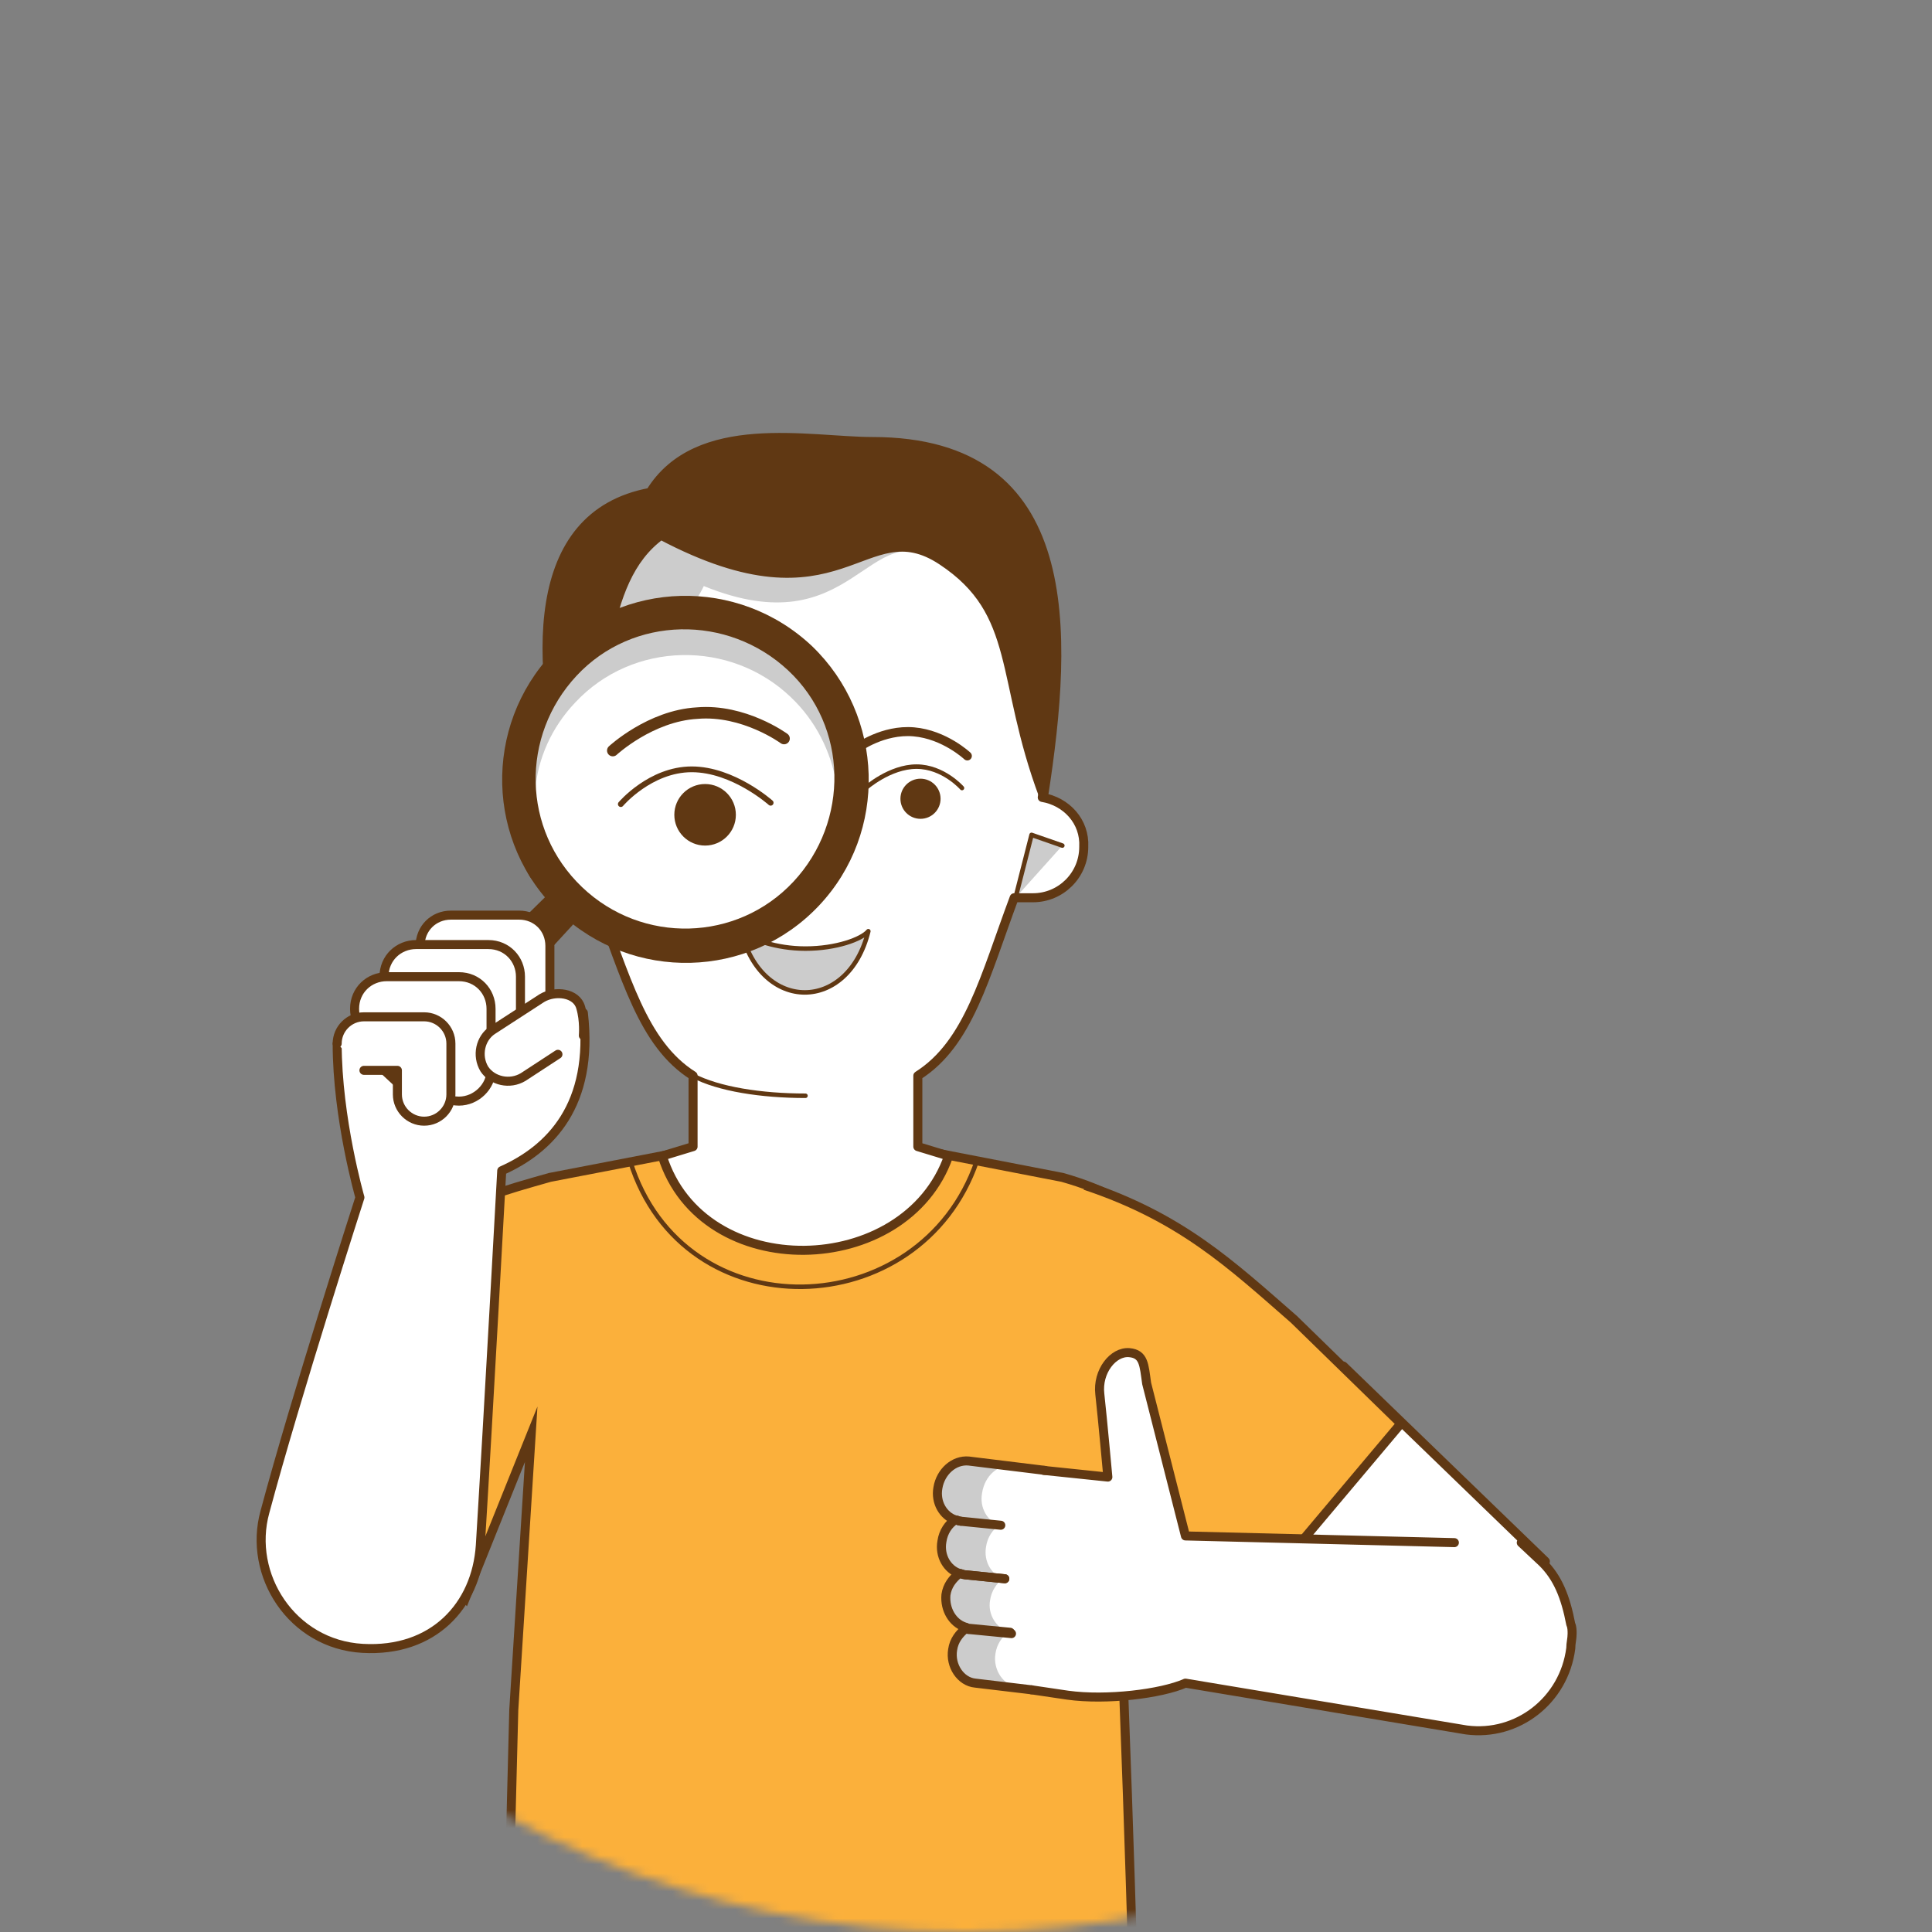 <svg width="214" height="214" viewBox="0 0 214 214" fill="none" xmlns="http://www.w3.org/2000/svg">
<rect x="0" y="0" width="214" height="214" fill="#808080" stroke="none"/>
<mask id="mask0" mask-type="alpha" maskUnits="userSpaceOnUse" x="0" y="0" width="214" height="214">
<path d="M107 214C166.094 214 214 166.094 214 107C214 47.906 166.094 0 107 0C47.906 0 0 47.906 0 107C0 166.094 47.906 214 107 214Z" fill="#00A99D"/>
</mask>
<g mask="url(#mask0)">
<path d="M98.701 28.01C96.774 13.338 92.477 8.299 82.547 5.483L54.241 4.52269e-06L25.787 5.483C15.857 8.299 8.003 10.374 6.224 23.86L1.13067e-06 31.715L16.45 52.018L23.712 33.938L21.785 64.467L20.896 99.145H51.573H54.241H90.55C90.55 99.145 89.216 51.425 88.179 39.718L94.848 37.643L98.701 28.01Z" transform="translate(35.125 124.932)" fill="#FBB03B" stroke="#603813" stroke-miterlimit="10"/>
<path d="M57.205 37.495C60.169 19.118 53.945 -1.13067e-06 30.974 -1.13067e-06C8.151 -1.13067e-06 1.778 19.118 4.742 37.495C2.075 37.939 -1.13067e-06 40.162 -1.13067e-06 42.978C-1.13067e-06 46.09 2.519 48.609 5.632 48.609H7.706C11.115 57.353 12.893 64.763 18.525 68.32V76.174L15.116 77.212C19.562 91.439 42.089 90.846 46.831 77.212L43.422 76.174V68.32C49.054 64.763 50.832 57.353 54.093 48.609H56.168C59.28 48.609 61.799 46.09 61.799 42.978C61.947 40.162 59.873 37.939 57.205 37.495Z" transform="translate(58.243 50.832)" fill="#FBB03B"/>
<path opacity="0.2" d="M5.187 6.965L3.409 2.26134e-06L-2.26134e-06 1.186" transform="translate(60.91 92.475)" fill="#FBB03B"/>
<path opacity="0.2" d="M2.26134e-06 6.965L1.778 2.26134e-06L5.187 1.186" transform="translate(112.485 92.475)" fill="#FBB03B"/>
<path d="M5.187 6.965L3.409 2.26134e-06L-2.26134e-06 1.186" transform="translate(60.91 92.475)" fill="#FBB03B"/>
<path d="M2.26134e-06 6.965L1.778 2.26134e-06L5.187 1.186" transform="translate(112.484 92.475)" fill="#FBB03B"/>
<path d="M57.205 37.495C60.169 19.118 53.945 -1.13067e-06 30.974 -1.13067e-06C8.151 -1.13067e-06 1.778 19.118 4.742 37.495C2.075 37.939 -1.13067e-06 40.162 -1.13067e-06 42.978C-1.13067e-06 46.09 2.519 48.609 5.632 48.609H7.706C11.115 57.353 12.893 64.763 18.525 68.32V76.174L15.116 77.212C19.562 91.439 42.089 90.846 46.831 77.212L43.422 76.174V68.32C49.054 64.763 50.832 57.353 54.093 48.609H56.168C59.28 48.609 61.799 46.09 61.799 42.978C61.947 40.162 59.873 37.939 57.205 37.495Z" transform="translate(58.243 50.832)" fill="white" stroke="#603813" stroke-miterlimit="10" stroke-linecap="round" stroke-linejoin="round"/>
<path opacity="0.2" d="M5.187 6.965L3.409 2.26134e-06L-2.26134e-06 1.186" transform="translate(60.91 92.475)" fill="black"/>
<path opacity="0.2" d="M2.26134e-06 6.965L1.778 2.26134e-06L5.187 1.186" transform="translate(112.485 92.475)" fill="black"/>
<path d="M5.187 6.965L3.409 2.26134e-06L-2.26134e-06 1.186" transform="translate(60.91 92.475)" stroke="#603813" stroke-width="0.5" stroke-miterlimit="10" stroke-linecap="round" stroke-linejoin="round"/>
<path d="M2.26134e-06 6.965L1.778 2.26134e-06L5.187 1.186" transform="translate(112.484 92.475)" stroke="#603813" stroke-width="0.5" stroke-miterlimit="10" stroke-linecap="round" stroke-linejoin="round"/>
<path opacity="0.2" d="M41.051 2.964C32.9 -2.519 31.567 12.449 14.82 5.632C13.19 9.188 8.744 12.597 4.742 13.486C3.26 17.636 2.223 22.823 -2.26134e-06 29.047C4.446 16.747 2.964 5.187 10.078 0C30.233 10.67 32.307 -2.964 41.051 2.964Z" transform="translate(63.135 59.281)" fill="black"/>
<path d="M36.033 0.451C29.068 0.451 16.619 -2.365 11.432 6.082C-2.202 8.601 -1.461 25.052 2.54 39.872C6.986 27.571 5.504 16.012 12.617 10.825C32.773 21.495 34.996 7.861 43.739 13.64C52.483 19.42 50.112 26.682 55.002 39.723C57.818 21.495 58.856 0.451 36.033 0.451Z" transform="translate(60.594 48.455)" fill="#603813" stroke="#603813" stroke-miterlimit="10" stroke-linecap="round" stroke-linejoin="round"/>
<path d="M38.384 4.52269e-06C32.159 18.08 5.928 18.97 -2.26134e-06 4.52269e-06" transform="translate(69.804 128.637)" stroke="#603813" stroke-width="0.5" stroke-miterlimit="10" stroke-linecap="round" stroke-linejoin="round"/>
<path d="M-1.13067e-06 2.26134e-06C2.816 1.482 7.558 2.223 12.449 2.223" transform="translate(76.769 119.15)" stroke="#603813" stroke-width="0.5" stroke-miterlimit="10" stroke-linecap="round" stroke-linejoin="round"/>
<path opacity="0.2" d="M7.114 1.927C3.853 1.927 1.037 0.889 2.26134e-06 -2.26134e-06C2.223 9.04 11.856 9.04 14.079 -2.26134e-06C13.338 0.889 10.522 1.927 7.114 1.927Z" transform="translate(82.103 103.146)" fill="black"/>
<path d="M7.114 1.927C3.853 1.927 1.037 0.889 2.26134e-06 -2.26134e-06C2.223 9.04 11.856 9.04 14.079 -2.26134e-06C13.338 0.889 10.522 1.927 7.114 1.927Z" transform="translate(82.103 103.146)" stroke="#603813" stroke-width="0.5" stroke-miterlimit="10" stroke-linecap="round" stroke-linejoin="round"/>
<path d="M2.347 2.26134e-06C2.347 2.26134e-06 1.458 2.816 0.124 6.965C-0.469 9.04 1.161 11.115 2.94 11.56C4.718 12.004 6.348 10.67 6.348 10.67" transform="translate(85.832 87.287)" fill="white"/>
<path d="M2.347 2.26134e-06C2.347 2.26134e-06 1.458 2.816 0.124 6.965C-0.469 9.04 1.161 11.115 2.94 11.56C4.718 12.004 6.348 10.67 6.348 10.67" transform="translate(85.832 87.287)" stroke="#603813" stroke-width="0.5" stroke-miterlimit="10" stroke-linecap="round" stroke-linejoin="round"/>
<path d="M-4.52269e-06 2.371C-4.52269e-06 2.371 2.668 -1.13067e-06 5.632 -1.13067e-06C8.596 -1.13067e-06 10.67 2.371 10.67 2.371" transform="translate(95.885 84.916)" fill="white"/>
<path d="M-4.52269e-06 2.371C-4.52269e-06 2.371 2.668 -1.13067e-06 5.632 -1.13067e-06C8.596 -1.13067e-06 10.67 2.371 10.67 2.371" transform="translate(95.885 84.916)" stroke="#603813" stroke-width="0.5" stroke-miterlimit="10" stroke-linecap="round" stroke-linejoin="round"/>
<path d="M2.223 4.446C3.451 4.446 4.446 3.451 4.446 2.223C4.446 0.995 3.451 0 2.223 0C0.995 0 4.52269e-06 0.995 4.52269e-06 2.223C4.52269e-06 3.451 0.995 4.446 2.223 4.446Z" transform="translate(99.737 86.252)" fill="#603813"/>
<path d="M10.67 2.371C10.67 2.371 8.003 -1.13067e-06 5.039 -1.13067e-06C2.075 -1.13067e-06 -2.26134e-06 2.371 -2.26134e-06 2.371" transform="translate(72.025 84.916)" fill="white"/>
<path d="M10.67 2.371C10.67 2.371 8.003 -1.13067e-06 5.039 -1.13067e-06C2.075 -1.13067e-06 -2.26134e-06 2.371 -2.26134e-06 2.371" transform="translate(72.025 84.916)" stroke="#603813" stroke-width="0.5" stroke-miterlimit="10" stroke-linecap="round" stroke-linejoin="round"/>
<path d="M2.223 4.446C3.451 4.446 4.446 3.451 4.446 2.223C4.446 0.995 3.451 0 2.223 0C0.995 0 -2.26134e-06 0.995 -2.26134e-06 2.223C-2.26134e-06 3.451 0.995 4.446 2.223 4.446Z" transform="translate(75.731 85.955)" fill="#603813"/>
<path d="M-2.26134e-06 1.807C-2.26134e-06 1.807 2.816 -0.267 6.224 0.029C9.633 0.325 12.152 2.697 12.152 2.697" transform="translate(94.996 81.035)" stroke="#603813" stroke-miterlimit="10" stroke-linecap="round" stroke-linejoin="round"/>
<path d="M12.152 1.807C12.152 1.807 9.337 -0.267 5.928 0.029C2.519 0.325 1.13067e-06 2.697 1.13067e-06 2.697" transform="translate(71.432 81.035)" stroke="#603813" stroke-miterlimit="10" stroke-linecap="round" stroke-linejoin="round"/>
<path d="M29.763 0.172C24.576 -1.014 8.423 4.322 8.423 4.322C8.423 12.621 10.942 21.364 10.942 21.364C10.942 21.364 3.829 43.446 0.42 56.191C-1.507 63.157 3.384 70.863 11.239 71.308C19.093 71.752 23.835 66.565 24.28 59.896C25.169 45.521 26.651 18.4 26.651 18.4C31.986 16.029 36.877 11.139 35.691 0.913C35.543 1.061 34.061 1.209 29.763 0.172Z" transform="translate(28.925 111.275)" fill="white" stroke="#603813" stroke-miterlimit="10" stroke-linecap="round" stroke-linejoin="round"/>
<path d="M18.229 36.457C28.296 36.457 36.457 28.296 36.457 18.229C36.457 8.161 28.296 2.26134e-06 18.229 2.26134e-06C8.161 2.26134e-06 2.26134e-06 8.161 2.26134e-06 18.229C2.26134e-06 28.296 8.161 36.457 18.229 36.457Z" transform="translate(50.092 86.873) rotate(-46.353)" fill="white"/>
<path opacity="0.2" d="M4.642 9.841C11.015 3.023 21.833 2.875 28.502 9.248C31.318 11.915 32.948 15.324 33.541 18.733C34.134 13.694 32.355 8.359 28.502 4.654C21.685 -1.719 11.015 -1.571 4.642 5.246C0.789 9.248 -0.545 14.583 0.196 19.622C0.492 16.065 1.974 12.656 4.642 9.841Z" transform="translate(59.082 67.963)" fill="black"/>
<path d="M34.333 5.582C26.182 -2.124 13.289 -1.828 5.582 6.323C-2.124 14.474 -1.828 27.368 6.323 35.074C14.474 42.78 27.368 42.484 35.074 34.333C42.78 26.182 42.336 13.289 34.333 5.582ZM8.843 32.258C2.174 25.886 2.026 15.512 8.25 8.843C14.474 2.174 24.997 2.026 31.666 8.25C38.334 14.474 38.483 24.997 32.258 31.666C26.034 38.334 15.512 38.631 8.843 32.258Z" transform="translate(55.623 65.998)" fill="#603813"/>
<path d="M4.15 23.119L-5.65336e-07 19.266L19.562 -4.52269e-06L22.674 2.964L4.15 23.119Z" transform="translate(41.348 98.848)" fill="#603813"/>
<path d="M16.598 3.705C16.598 3.705 12.449 0 7.855 0C3.26 0 2.26134e-06 3.853 2.26134e-06 3.853" transform="translate(68.765 85.215)" fill="white"/>
<path d="M16.598 3.705C16.598 3.705 12.449 0 7.855 0C3.26 0 2.26134e-06 3.853 2.26134e-06 3.853" transform="translate(68.765 85.215)" stroke="#603813" stroke-width="0.638" stroke-miterlimit="10" stroke-linecap="round" stroke-linejoin="round"/>
<path d="M3.409 6.817C5.291 6.817 6.817 5.291 6.817 3.409C6.817 1.526 5.291 -2.26134e-06 3.409 -2.26134e-06C1.526 -2.26134e-06 2.26134e-06 1.526 2.26134e-06 3.409C2.26134e-06 5.291 1.526 6.817 3.409 6.817Z" transform="translate(74.692 86.844)" fill="#603813"/>
<path d="M18.97 2.857C18.97 2.857 14.524 -0.403 9.337 0.042C4.15 0.338 -1.13067e-06 4.191 -1.13067e-06 4.191" transform="translate(67.876 78.947)" stroke="#603813" stroke-width="1.276" stroke-miterlimit="10" stroke-linecap="round" stroke-linejoin="round"/>
<path d="M10.967 13.19C9.04 13.19 7.558 11.708 7.558 9.781V6.817H3.409C1.482 6.817 -5.65336e-07 5.335 -5.65336e-07 3.409C-5.65336e-07 1.482 1.482 2.26134e-06 3.409 2.26134e-06H10.967C12.893 2.26134e-06 14.375 1.482 14.375 3.409V9.781C14.375 11.708 12.893 13.19 10.967 13.19Z" transform="translate(46.534 101.365)" fill="white" stroke="#603813" stroke-miterlimit="10" stroke-linecap="round" stroke-linejoin="round"/>
<path d="M11.56 13.783C9.485 13.783 8.003 12.152 8.003 10.226V7.114H3.557C1.482 7.114 1.13067e-06 5.483 1.13067e-06 3.557C1.13067e-06 1.482 1.63 -2.26134e-06 3.557 -2.26134e-06H11.56C13.634 -2.26134e-06 15.116 1.63 15.116 3.557V10.374C15.116 12.301 13.486 13.783 11.56 13.783Z" transform="translate(42.534 104.625)" fill="white" stroke="#603813" stroke-miterlimit="10" stroke-linecap="round" stroke-linejoin="round"/>
<path d="M11.56 13.783C9.485 13.783 8.003 12.152 8.003 10.226V7.114H3.557C1.482 7.114 0 5.483 0 3.557C0 1.482 1.63 0 3.557 0H11.56C13.634 0 15.116 1.63 15.116 3.557V10.374C15.116 12.152 13.486 13.783 11.56 13.783Z" transform="translate(39.275 108.184)" fill="white" stroke="#603813" stroke-miterlimit="10" stroke-linecap="round" stroke-linejoin="round"/>
<path d="M1.13067e-06 2.964C1.13067e-06 1.334 1.334 0 2.964 0H9.633C11.263 0 12.597 1.334 12.597 2.964V8.596C12.597 10.226 11.263 11.56 9.633 11.56C8.003 11.56 6.669 10.226 6.669 8.596V5.928H2.964" transform="translate(37.348 112.629)" fill="white"/>
<path d="M1.13067e-06 2.964C1.13067e-06 1.334 1.334 0 2.964 0H9.633C11.263 0 12.597 1.334 12.597 2.964V8.596C12.597 10.226 11.263 11.56 9.633 11.56C8.003 11.56 6.669 10.226 6.669 8.596V5.928H2.964" transform="translate(37.348 112.629)" stroke="#603813" stroke-miterlimit="10" stroke-linecap="round" stroke-linejoin="round"/>
<path d="M8.614 6.717L4.76 9.236C3.278 10.126 1.352 9.681 0.463 8.347C-0.427 6.865 0.018 4.939 1.352 4.049L6.835 0.493C8.317 -0.397 10.688 -0.1 11.133 1.53C11.578 3.012 11.429 4.642 11.429 4.642" transform="translate(53.187 110.064)" fill="white"/>
<path d="M8.614 6.717L4.76 9.236C3.278 10.126 1.352 9.681 0.463 8.347C-0.427 6.865 0.018 4.939 1.352 4.049L6.835 0.493C8.317 -0.397 10.688 -0.1 11.133 1.53C11.578 3.012 11.429 4.642 11.429 4.642" transform="translate(53.187 110.064)" stroke="#603813" stroke-miterlimit="10" stroke-linecap="round" stroke-linejoin="round"/>
<path d="M22.378 37.05L-2.26134e-06 15.413L13.042 -2.26134e-06L35.42 21.637L22.378 37.05Z" transform="translate(135.753 151.312)" fill="white" stroke="#603813" stroke-miterlimit="10" stroke-linecap="round" stroke-linejoin="round"/>
<path d="M-2.26134e-06 -2.26134e-06C10.67 3.557 16.154 8.744 23.119 14.82L34.975 26.38L17.636 46.979L1.186 33.048" transform="translate(120.192 131.305)" fill="#FBB03B"/>
<path d="M-2.26134e-06 -2.26134e-06C10.67 3.557 16.154 8.744 23.119 14.82L34.975 26.38L17.636 46.979L1.186 33.048" transform="translate(120.192 131.305)" stroke="#603813" stroke-miterlimit="10"/>
<path d="M61.522 21.051L27.584 20.31L23.286 3.415C22.99 1.34 22.99 0.154 21.359 0.006C19.729 -0.142 18.099 2.377 18.099 4.6L18.988 13.789L11.875 13.048L3.427 12.01C1.797 11.862 0.167 13.048 0.019 14.974C-0.129 16.605 0.612 18.087 1.945 18.531C1.204 18.976 0.612 19.865 0.463 20.902C0.315 22.533 1.056 24.015 2.39 24.459C1.649 25.052 1.056 25.793 0.908 26.83C0.76 28.46 1.649 29.942 2.983 30.387C2.242 30.98 1.649 31.721 1.501 32.758C1.204 34.537 2.39 36.315 4.02 36.463L10.245 37.204L14.246 37.797C18.544 38.39 24.62 37.649 27.287 36.463L58.409 41.65C64.041 42.391 69.228 38.39 69.969 32.61C71.154 26.979 67.153 21.792 61.522 21.051Z" transform="translate(103.722 149.82)" fill="white"/>
<path opacity="0.2" d="M8.466 0.605L3.427 0.012C1.797 -0.136 0.167 1.05 0.019 2.976C-0.129 4.607 0.612 6.089 1.945 6.533C1.204 6.978 0.612 7.867 0.463 8.904C0.315 10.535 1.056 12.017 2.39 12.461C1.649 13.054 1.056 13.795 0.908 14.832C0.76 16.463 1.649 17.945 2.983 18.389C2.242 18.982 1.649 19.723 1.501 20.76C1.204 22.539 2.39 24.317 4.02 24.465L9.059 25.058C7.429 24.91 6.243 23.132 6.539 21.353C6.688 20.316 7.28 19.427 8.021 18.982C6.688 18.537 5.65 17.055 5.947 15.425C6.095 14.388 6.688 13.499 7.429 13.054C6.095 12.609 5.206 11.127 5.502 9.497C5.65 8.46 6.243 7.571 6.984 7.126C5.65 6.681 4.761 5.199 5.057 3.569C5.354 1.643 6.836 0.309 8.466 0.605Z" transform="translate(103.722 161.818)" fill="black"/>
<path d="M0 13.049L7.114 13.79C7.114 13.79 6.521 7.269 6.224 4.601C5.928 2.082 7.706 -0.141 9.485 0.007C11.115 0.155 11.115 1.341 11.411 3.416L15.709 20.31L45.497 21.051" transform="translate(115.599 149.82)" stroke="#603813" stroke-miterlimit="10" stroke-linecap="round" stroke-linejoin="round"/>
<path d="M-2.26134e-06 16.302L4.001 16.895C8.299 17.488 14.375 16.747 17.043 15.561L48.165 20.748C53.796 21.489 58.983 17.488 59.724 11.708C59.724 11.115 59.873 10.67 59.873 10.078C59.873 9.781 59.873 9.337 59.724 9.04C59.132 5.928 58.242 3.853 56.612 2.223L54.241 4.52269e-06" transform="translate(114.264 170.873)" stroke="#603813" stroke-miterlimit="10" stroke-linecap="round" stroke-linejoin="round"/>
<path d="M6.566 0.593L1.972 0.148C1.824 0.148 1.676 0.148 1.528 -4.52269e-06C0.787 0.593 0.194 1.334 0.046 2.371C-0.251 4.15 0.935 5.928 2.565 6.076L8.789 6.817" transform="translate(105.474 180.357)" stroke="#603813" stroke-miterlimit="10" stroke-linecap="round" stroke-linejoin="round"/>
<path d="M6.537 0.593L2.091 0.148C1.943 0.148 1.646 -2.26134e-06 1.498 -2.26134e-06C0.757 0.593 0.164 1.334 0.016 2.371C-0.132 4.001 0.757 5.483 2.091 5.928C2.239 5.928 2.387 6.076 2.535 6.076L7.13 6.521" transform="translate(104.761 174.279)" stroke="#603813" stroke-miterlimit="10" stroke-linecap="round" stroke-linejoin="round"/>
<path d="M7.022 6.521L2.576 6.076C2.428 6.076 2.132 5.928 1.984 5.928C0.65 5.483 -0.239 4.001 0.057 2.371C0.205 1.334 0.798 0.445 1.539 -2.26134e-06C1.687 -2.26134e-06 1.984 0.148 2.132 0.148" transform="translate(104.277 168.352)" stroke="#603813" stroke-miterlimit="10" stroke-linecap="round" stroke-linejoin="round"/>
<path d="M7.022 7.125L2.577 6.68C2.428 6.68 2.132 6.532 1.984 6.532C0.65 6.087 -0.239 4.605 0.057 2.975C0.354 1.197 1.836 -0.137 3.466 0.011L11.913 1.049" transform="translate(103.832 161.82)" stroke="#603813" stroke-miterlimit="10" stroke-linecap="round" stroke-linejoin="round"/>
</g>
</svg>
